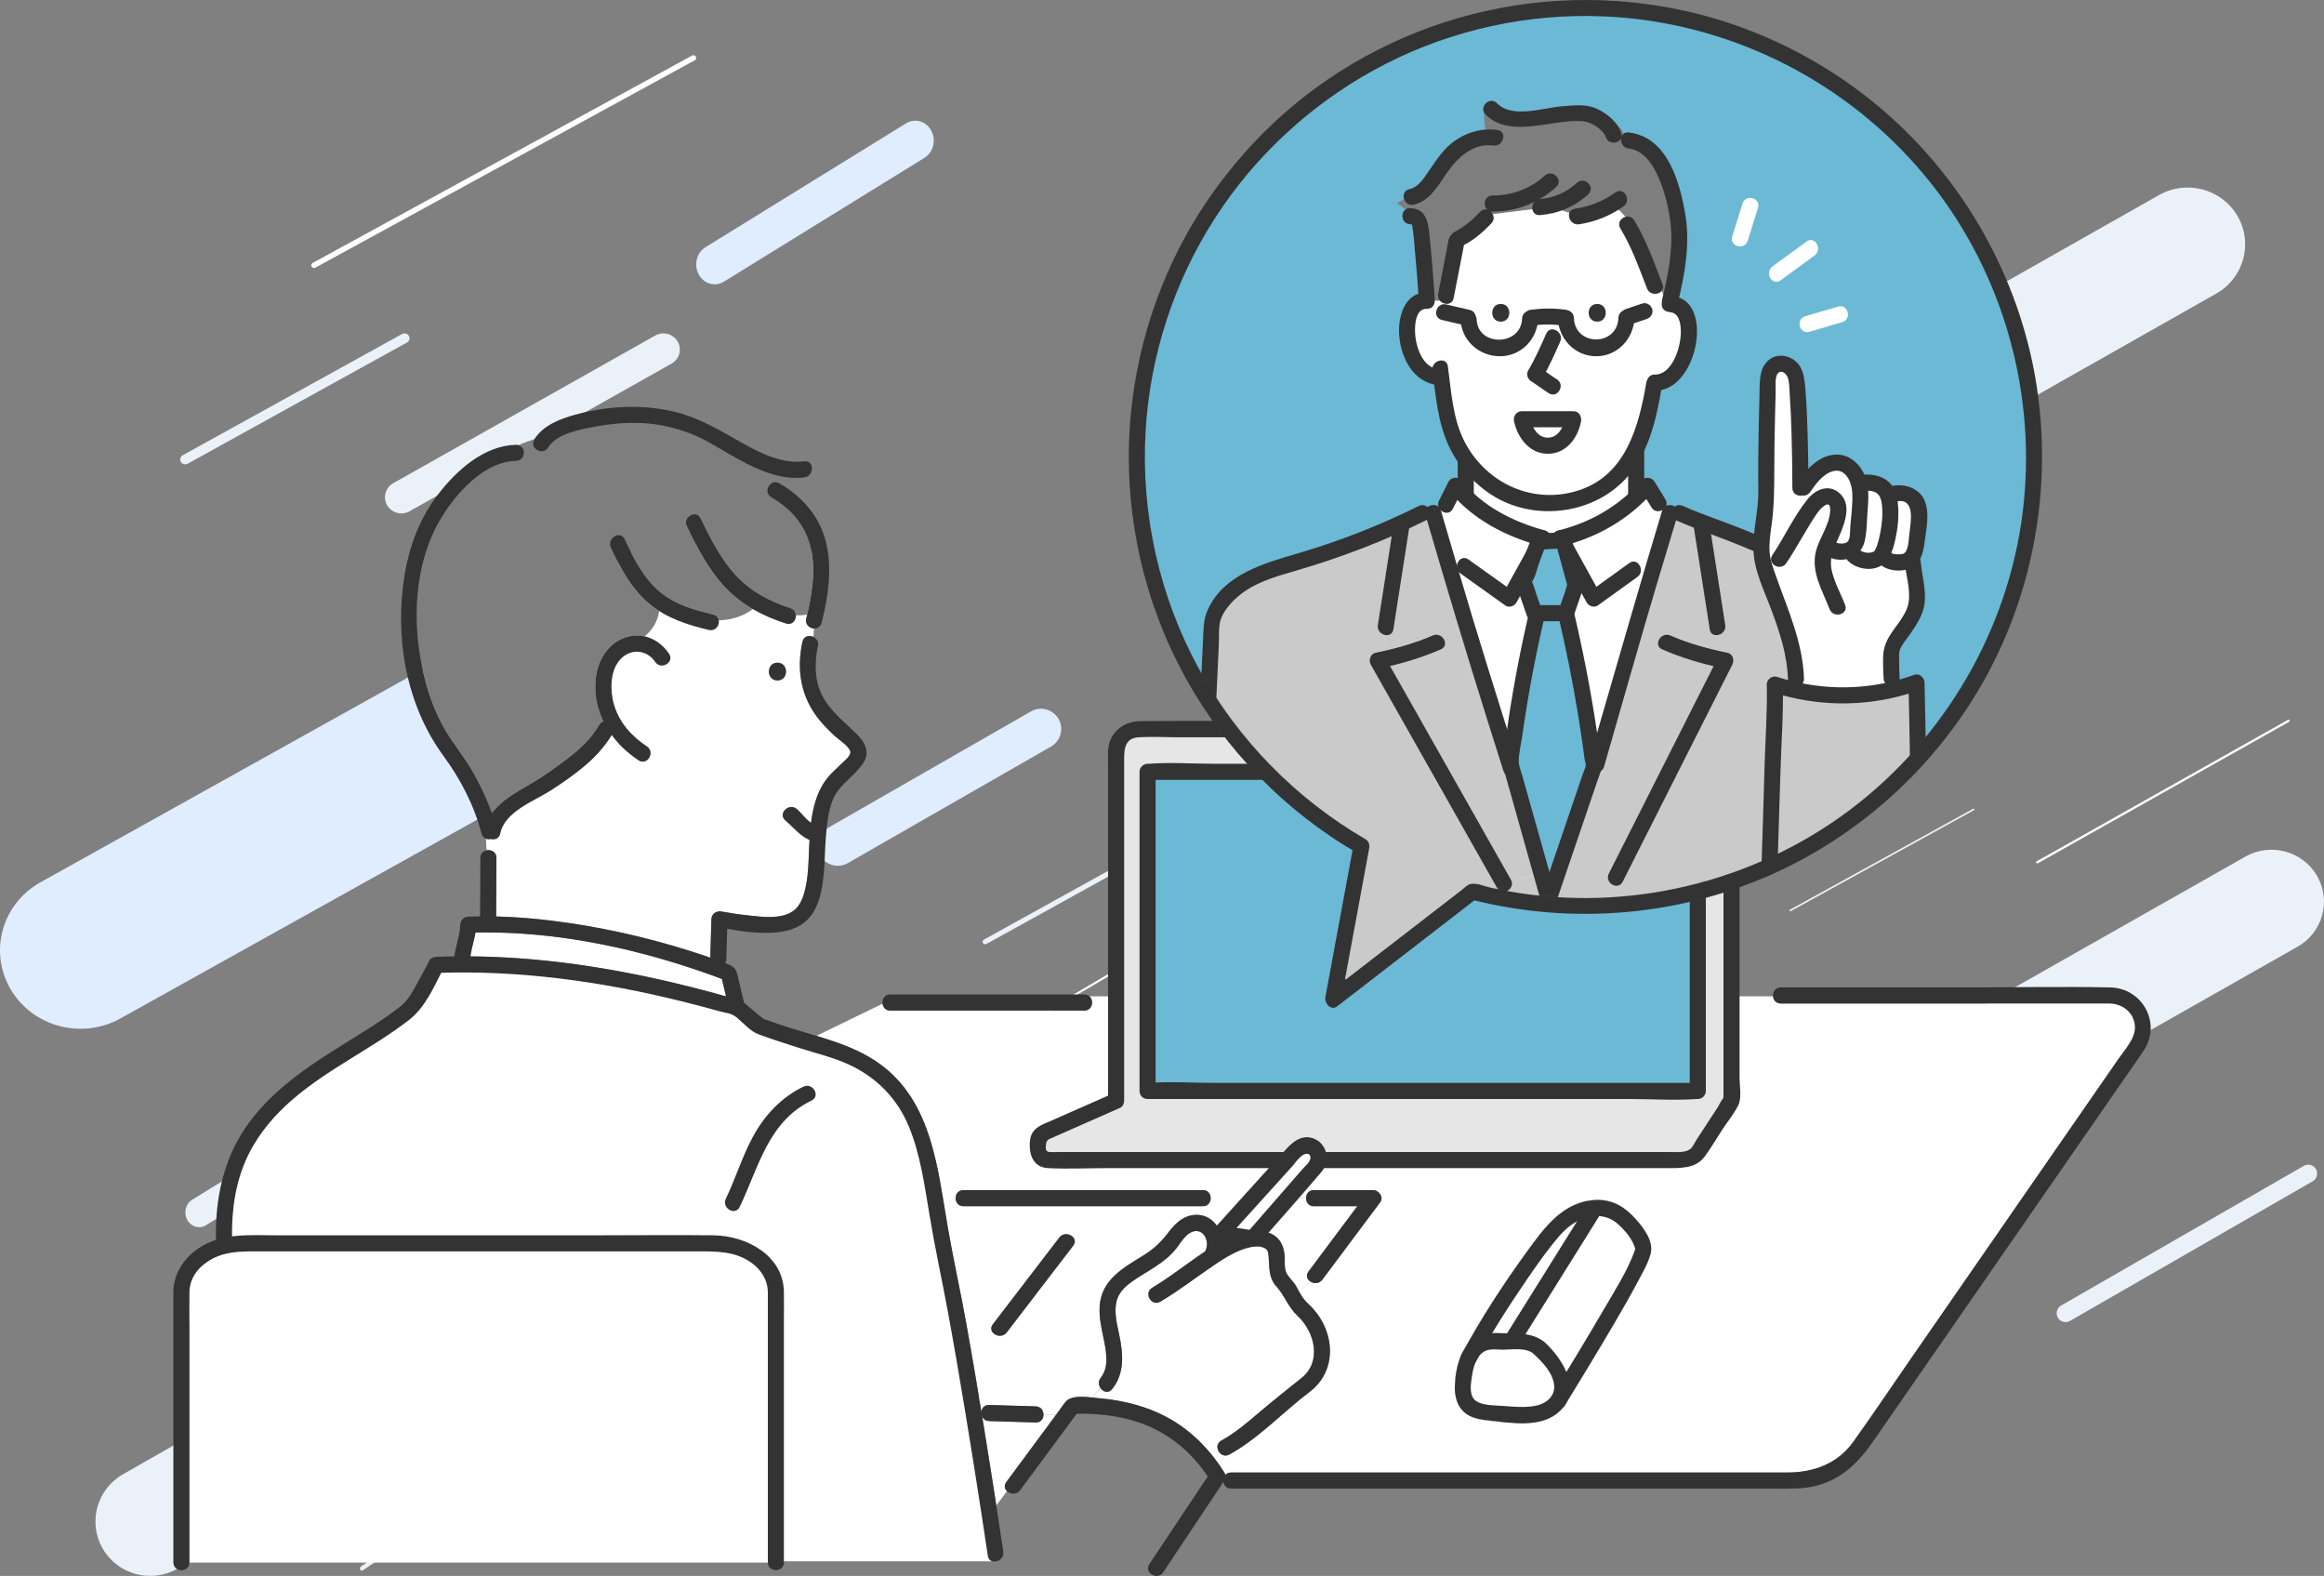 <svg width="295" height="200" viewBox="0 0 295 200" fill="none" xmlns="http://www.w3.org/2000/svg">
<rect x="0" y="0" width="295" height="200" fill="#808080" stroke="none"/>
<path fill-rule="evenodd" clip-rule="evenodd" d="M134.368 91.237C135.074 92.467 134.649 94.036 133.418 94.741L107.624 109.534C106.394 110.24 104.824 109.815 104.118 108.585C103.413 107.355 103.838 105.786 105.068 105.081L130.863 90.288C132.093 89.583 133.662 90.008 134.368 91.237Z" fill="#DFEDFF"/>
<path fill-rule="evenodd" clip-rule="evenodd" d="M156.616 102.062C156.707 102.214 156.652 102.408 156.494 102.495L125.223 119.795C125.066 119.882 124.865 119.83 124.774 119.678C124.684 119.526 124.738 119.332 124.896 119.244L156.167 101.944C156.325 101.857 156.526 101.91 156.616 102.062Z" fill="#EBF1F8"/>
<path fill-rule="evenodd" clip-rule="evenodd" d="M188.339 88.963C188.859 89.926 188.545 91.154 187.638 91.707L161.494 107.614C160.586 108.166 159.428 107.834 158.908 106.871C158.387 105.908 158.701 104.68 159.609 104.127L185.752 88.22C186.66 87.668 187.818 88 188.339 88.963Z" fill="#DFEDFF"/>
<path fill-rule="evenodd" clip-rule="evenodd" d="M150.656 117.909C150.691 117.972 150.669 118.052 150.608 118.088L106.961 143.733C106.9 143.768 106.822 143.747 106.786 143.684C106.751 143.622 106.773 143.542 106.834 143.506L150.481 117.861C150.542 117.825 150.62 117.847 150.656 117.909Z" fill="white"/>
<path fill-rule="evenodd" clip-rule="evenodd" d="M173.449 121.485C173.813 122.105 173.594 122.896 172.959 123.252L136.696 143.579C136.061 143.935 135.251 143.721 134.887 143.1C134.523 142.48 134.742 141.689 135.377 141.333L171.64 121.006C172.275 120.65 173.085 120.864 173.449 121.485Z" fill="#EBF1F8"/>
<path fill-rule="evenodd" clip-rule="evenodd" d="M245.119 78.555C245.715 79.627 245.356 80.995 244.318 81.61L222.551 94.51C221.512 95.125 220.188 94.754 219.592 93.682C218.997 92.61 219.356 91.242 220.394 90.626L242.161 77.727C243.199 77.112 244.524 77.482 245.119 78.555Z" fill="#DFEDFF"/>
<path fill-rule="evenodd" clip-rule="evenodd" d="M290.631 91.404C290.671 91.473 290.647 91.561 290.577 91.6L258.675 109.559C258.605 109.598 258.516 109.575 258.476 109.506C258.436 109.437 258.461 109.35 258.53 109.31L290.432 91.351C290.502 91.312 290.591 91.335 290.631 91.404Z" fill="white"/>
<path fill-rule="evenodd" clip-rule="evenodd" d="M294.115 111.151C295.947 114.308 294.843 118.334 291.65 120.144L227.545 156.49C224.352 158.301 220.279 157.21 218.447 154.053C216.616 150.897 217.719 146.871 220.913 145.06L285.017 108.714C288.21 106.904 292.284 107.995 294.115 111.151Z" fill="#EBF1F8"/>
<path fill-rule="evenodd" clip-rule="evenodd" d="M250.611 102.679C250.64 102.729 250.623 102.792 250.571 102.821L227.295 115.646C227.243 115.675 227.177 115.657 227.147 115.608C227.117 115.558 227.135 115.495 227.187 115.466L250.463 102.641C250.515 102.612 250.581 102.629 250.611 102.679Z" fill="#EBF1F8"/>
<path fill-rule="evenodd" clip-rule="evenodd" d="M293.98 148.374C294.29 148.915 294.103 149.605 293.564 149.915L262.753 167.64C262.214 167.951 261.525 167.764 261.216 167.223C260.906 166.682 261.093 165.992 261.632 165.682L292.443 147.957C292.983 147.646 293.671 147.833 293.98 148.374Z" fill="#EBF1F8"/>
<path fill-rule="evenodd" clip-rule="evenodd" d="M102.621 69.13C105.423 73.903 103.722 79.984 98.823 82.713L15.293 129.248C10.394 131.977 4.151 130.321 1.35 125.548C-1.452 120.775 0.249 114.694 5.148 111.965L88.678 65.43C93.577 62.701 99.82 64.357 102.621 69.13Z" fill="#DFEDFF"/>
<path fill-rule="evenodd" clip-rule="evenodd" d="M51.902 42.622C52.078 42.917 51.972 43.293 51.666 43.462L23.832 58.843C23.526 59.012 23.136 58.91 22.96 58.615C22.784 58.32 22.89 57.944 23.196 57.774L51.029 42.394C51.336 42.225 51.726 42.327 51.902 42.622Z" fill="#EBF1F8"/>
<path fill-rule="evenodd" clip-rule="evenodd" d="M118.215 16.587C118.86 17.796 118.471 19.338 117.348 20.031L91.887 35.748C90.764 36.442 89.331 36.024 88.686 34.815C88.042 33.606 88.43 32.064 89.554 31.37L115.014 15.653C116.138 14.96 117.571 15.378 118.215 16.587Z" fill="#DFEDFF"/>
<path fill-rule="evenodd" clip-rule="evenodd" d="M88.327 7.183C88.425 7.346 88.366 7.554 88.195 7.647L40.043 33.961C39.872 34.054 39.653 33.998 39.555 33.835C39.457 33.672 39.516 33.464 39.687 33.37L87.839 7.057C88.01 6.963 88.228 7.02 88.327 7.183Z" fill="white"/>
<path fill-rule="evenodd" clip-rule="evenodd" d="M86.019 43.343C86.593 44.326 86.248 45.58 85.247 46.143L51.995 64.882C50.994 65.445 49.718 65.106 49.144 64.123C48.571 63.14 48.916 61.887 49.917 61.323L83.169 42.585C84.17 42.021 85.446 42.361 86.019 43.343Z" fill="#EBF1F8"/>
<path fill-rule="evenodd" clip-rule="evenodd" d="M41.43 143.943C41.91 144.839 41.621 145.983 40.784 146.498L26.148 155.494C25.311 156.009 24.243 155.699 23.763 154.802C23.283 153.905 23.572 152.761 24.409 152.247L39.045 143.25C39.882 142.736 40.95 143.046 41.43 143.943Z" fill="#EBF1F8"/>
<path fill-rule="evenodd" clip-rule="evenodd" d="M101.252 175.184C101.61 175.82 101.394 176.63 100.77 176.995L73.159 193.117C72.534 193.482 71.738 193.262 71.38 192.627C71.022 191.991 71.238 191.18 71.862 190.816L99.473 174.694C100.097 174.329 100.894 174.549 101.252 175.184Z" fill="#DFEDFF"/>
<path fill-rule="evenodd" clip-rule="evenodd" d="M134.297 171.951C134.361 172.062 134.323 172.202 134.212 172.265L91.697 196.616C91.587 196.679 91.446 196.641 91.382 196.531C91.319 196.421 91.357 196.281 91.467 196.217L133.982 171.867C134.093 171.803 134.234 171.841 134.297 171.951Z" fill="white"/>
<path fill-rule="evenodd" clip-rule="evenodd" d="M56.4 192.095C56.466 192.228 56.426 192.398 56.311 192.475L46.047 199.294C45.932 199.371 45.785 199.325 45.719 199.191C45.653 199.058 45.693 198.888 45.808 198.812L56.072 191.992C56.187 191.916 56.334 191.962 56.4 192.095Z" fill="#EBF1F8"/>
<path fill-rule="evenodd" clip-rule="evenodd" d="M112.589 139.767C114.498 143.074 113.348 147.294 110.02 149.191L22.518 199.084C19.19 200.981 14.945 199.838 13.036 196.53C11.127 193.223 12.277 189.003 15.604 187.106L103.106 137.214C106.434 135.316 110.679 136.459 112.589 139.767Z" fill="#EBF1F8"/>
<path fill-rule="evenodd" clip-rule="evenodd" d="M284.024 27.42C286.032 30.872 284.823 35.277 281.325 37.258L219.971 72.007C216.473 73.989 212.009 72.796 210.001 69.344C207.994 65.891 209.202 61.487 212.7 59.505L274.055 24.756C277.553 22.775 282.016 23.968 284.024 27.42Z" fill="#EBF1F8"/>
<path fill-rule="evenodd" clip-rule="evenodd" d="M239.946 23.911C240.009 24.018 239.971 24.155 239.86 24.217L217.816 36.412C217.705 36.473 217.563 36.436 217.5 36.329C217.436 36.222 217.474 36.085 217.585 36.024L239.629 23.828C239.74 23.767 239.882 23.804 239.946 23.911Z" fill="#EBF1F8"/>
<path fill-rule="evenodd" clip-rule="evenodd" d="M201.634 37.83C202.381 39.153 201.931 40.841 200.63 41.6L163.158 63.467C161.857 64.226 160.197 63.769 159.45 62.446C158.704 61.122 159.154 59.434 160.455 58.675L197.927 36.808C199.228 36.049 200.888 36.506 201.634 37.83Z" fill="#EBF1F8"/>
<path fill-rule="evenodd" clip-rule="evenodd" d="M223.767 7.064C223.832 7.18 223.792 7.328 223.678 7.394L173.514 36.409C173.399 36.475 173.253 36.435 173.188 36.319C173.122 36.203 173.162 36.055 173.277 35.989L223.441 6.973C223.556 6.907 223.701 6.947 223.767 7.064Z" fill="white"/>
<path fill-rule="evenodd" clip-rule="evenodd" d="M228.599 36.9C228.849 37.337 228.699 37.895 228.263 38.146L203.355 52.475C202.919 52.726 202.363 52.575 202.113 52.137C201.863 51.7 202.014 51.142 202.45 50.891L227.357 36.563C227.793 36.312 228.349 36.463 228.599 36.9Z" fill="#EBF1F8"/>
<g clip-path="url(#clip0_1217_24257)">
<path d="M267.735 127.354C266.995 127.348 266.256 127.354 265.515 127.354H226.046C225.434 127.354 225.107 126.911 225.064 126.438H138.285C138.895 126.968 138.679 128.253 137.638 128.253H113.004C112.413 128.253 112.088 127.838 112.029 127.383L103.633 131.46C106.461 132.316 109.26 133.281 111.646 135.003C117.275 139.064 118.65 145.744 119.722 152.225H121.315C121.236 151.665 121.56 151.038 122.288 151.038H152.691C153.148 151.038 153.446 151.285 153.584 151.608C153.845 152.212 153.548 153.08 152.691 153.08H122.288C121.703 153.08 121.378 152.674 121.315 152.225H119.722C119.93 153.48 120.126 154.728 120.338 155.949C121.038 159.959 121.927 163.934 122.65 167.94C123.325 171.682 123.957 175.431 124.574 179.182C124.619 178.712 124.945 178.283 125.553 178.302C127.526 178.361 129.497 178.42 131.47 178.479C132.121 178.5 132.45 179.012 132.454 179.518H134.07C134.18 179.369 134.29 179.22 134.402 179.069C134.69 178.679 134.959 178.263 135.272 177.893C135.924 177.117 137.459 177.224 138.665 177.356C139.014 176.968 139.342 176.556 139.671 176.125C139.438 175.762 139.389 175.266 139.726 174.845C140.728 173.595 140.462 171.77 140.177 170.314C139.881 168.812 139.479 167.293 139.587 165.747C139.824 162.417 142.535 160.926 145.098 159.35C146.392 158.554 147.308 157.715 148.226 156.514C148.997 155.506 149.867 154.524 151.17 154.254C152.609 153.956 153.762 154.562 154.46 155.551C155.847 154.015 157.237 152.482 158.624 150.946C160.263 149.135 161.901 147.324 163.539 145.511C164.339 144.627 165.349 144.039 166.592 144.423C168.461 145.001 168.902 147.271 167.739 148.701C166.818 149.832 165.87 150.94 164.907 152.039L165.78 152.073C165.772 151.557 166.1 151.034 166.765 151.034H174.315C175.021 151.034 175.676 151.929 175.196 152.57C172.748 155.845 170.299 159.122 167.851 162.396C167.443 162.944 166.759 162.921 166.317 162.625L164.925 163.963C165.229 164.504 165.549 165.002 166.043 165.455C166.68 166.037 167.239 166.717 167.682 167.458C169.51 170.525 169.2 174.406 166.261 176.621C162.848 179.194 159.818 182.508 156.059 184.584C155.853 184.698 155.651 184.733 155.464 184.715C155.225 185.111 155 185.513 154.77 185.907C154.988 186.219 155.2 186.538 155.404 186.863C155.464 186.959 155.504 187.069 155.525 187.187C155.69 186.999 155.933 186.875 156.257 186.875H226.856C230.177 186.875 233.234 185.791 235.246 182.981C237.776 179.449 240.198 175.833 242.671 172.262C247.55 165.218 252.428 158.174 257.309 151.13C261.165 145.562 265.024 139.993 268.88 134.425C269.684 133.263 271.057 131.787 270.994 130.302C270.919 128.506 269.435 127.364 267.727 127.352L267.735 127.354ZM136.233 158.086C133.421 161.755 130.609 165.424 127.795 169.093C127.006 170.122 125.235 169.106 126.035 168.062C128.846 164.393 131.658 160.724 134.472 157.055C135.261 156.026 137.032 157.043 136.233 158.086ZM209.508 159.166C209.165 160.392 208.469 161.572 207.876 162.686C206.937 164.453 205.937 166.186 204.927 167.913C202.887 171.403 200.779 174.853 198.667 178.3C198.578 178.445 198.471 178.553 198.353 178.63C197.67 179.514 196.637 180.164 195.362 180.394C193.909 180.66 192.413 180.594 190.95 180.474C189.696 180.37 188.273 180.354 187.084 179.919C184.201 178.867 184.411 175.449 185.121 172.995C185.188 172.76 185.27 172.534 185.36 172.313C185.376 172.197 185.415 172.078 185.48 171.958C187.927 167.407 190.779 163.031 193.811 158.852C196.049 155.769 198.48 152.382 202.701 152.282C204.784 152.233 206.354 153.256 207.698 154.787C208.686 155.912 209.953 157.572 209.506 159.164L209.508 159.166Z" fill="white"/>
<path d="M60.356 118.346C60.18 119.365 59.852 120.351 59.711 121.372C70.601 121.466 81.411 123.442 91.876 126.374C91.97 126.401 92.066 126.425 92.16 126.45C91.984 125.711 91.809 124.974 91.633 124.234C81.747 120.533 70.948 118.124 60.356 118.344V118.346Z" fill="white"/>
<path d="M155.69 157.24C156.004 157.086 156.338 156.941 156.685 156.812L156.147 156.73C155.994 156.9 155.841 157.068 155.688 157.238L155.69 157.24Z" fill="#6BB9D5"/>
<path d="M172.293 153.08H166.772C166.123 153.08 165.794 152.582 165.786 152.078L164.913 152.043C163.623 153.517 162.311 154.975 161.012 156.439C162.091 156.796 162.895 157.652 163.056 159.277C163.124 159.965 162.983 160.88 163.275 161.521C163.546 162.119 164.191 162.619 164.527 163.232C164.668 163.487 164.799 163.73 164.931 163.969L166.323 162.631C165.923 162.364 165.721 161.872 166.094 161.374C168.159 158.609 170.226 155.847 172.291 153.082L172.293 153.08Z" fill="white"/>
<path d="M164.71 166.995C163.51 165.882 163.049 164.371 161.97 163.193C161.064 162.203 161.135 160.888 161.045 159.624C161.002 159.016 161.008 158.575 160.4 158.33C160.039 158.185 159.643 158.158 159.254 158.193C159.186 158.209 159.119 158.217 159.052 158.215C158.907 158.236 158.764 158.262 158.625 158.293C157.028 158.654 155.573 159.571 154.228 160.474C151.904 162.033 149.705 163.763 147.291 165.19C146.156 165.86 145.132 164.096 146.26 163.428C148.593 162.05 150.717 160.31 152.981 158.818C152.998 158.775 153.014 158.732 153.037 158.689C153.571 157.619 152.843 155.896 151.472 156.282C150.527 156.547 149.911 157.67 149.35 158.393C147.864 160.308 145.709 161.229 143.771 162.589C142.755 163.301 141.871 164.153 141.667 165.429C141.461 166.723 141.786 168.061 142.053 169.32C142.567 171.738 142.808 174.249 141.172 176.291C140.69 176.891 140 176.642 139.674 176.127C139.345 176.558 139.017 176.969 138.668 177.359C139.009 177.395 139.325 177.436 139.586 177.459C142.806 177.734 145.987 178.569 148.782 180.227C151.192 181.656 153.183 183.629 154.777 185.909C155.008 185.513 155.232 185.113 155.471 184.717C154.616 184.627 154.091 183.345 155.036 182.824C156.877 181.808 158.476 180.415 160.07 179.057C161.763 177.614 163.51 176.258 165.238 174.862C167.824 172.773 166.885 169.014 164.712 166.997L164.71 166.995Z" fill="white"/>
<path d="M131.474 180.522C129.501 180.463 127.53 180.404 125.557 180.344C125.112 180.33 124.819 180.087 124.676 179.773C124.749 180.226 124.825 180.681 124.898 181.135C125.435 184.444 125.959 187.754 126.471 191.068L127.822 189.234C127.526 188.952 127.416 188.526 127.738 188.091C128.697 186.792 129.658 185.496 130.617 184.197C131.77 182.637 132.923 181.079 134.076 179.52H132.46C132.464 180.034 132.138 180.542 131.476 180.522H131.474Z" fill="white"/>
<path d="M106.003 93.435C105.318 92.8 104.65 92.14 104.055 91.418C101.669 88.528 101.076 85.084 101.859 81.448C102.016 80.715 102.722 80.578 103.251 80.833C103.281 80.478 103.302 80.119 103.322 79.757C102.736 79.722 102.153 79.228 102.334 78.489C102.373 78.328 102.414 78.165 102.451 78.001C101.967 78.077 101.496 78.106 101.031 78.089C101.055 78.722 100.555 79.379 99.78 79.132C98.307 78.659 96.88 78.063 95.558 77.295C94.34 78.236 92.81 78.683 91.245 78.716C91.351 79.361 90.826 80.147 89.986 79.947C87.774 79.424 85.581 78.749 83.665 77.532C83.532 78.765 82.838 79.923 81.83 80.758C83.071 81.04 84.173 81.842 84.926 82.965C85.662 84.059 83.893 85.08 83.165 83.996C82.228 82.601 80.427 82.264 79.096 83.338C77.972 84.247 77.603 85.75 77.611 87.134C77.629 90.399 79.445 92.967 82.1 94.721C83.191 95.442 82.169 97.21 81.069 96.483C79.739 95.605 78.566 94.517 77.647 93.276C75.882 96.242 72.773 98.447 69.927 100.289C67.802 101.663 64.048 102.982 63.491 105.773C63.362 106.42 62.803 106.604 62.31 106.465C62.104 106.516 61.887 106.506 61.691 106.437C61.724 106.929 61.742 107.421 61.757 107.913C62.334 107.79 63.02 108.109 63.016 108.872C63.003 111.351 62.991 113.83 62.977 116.31C65.234 116.366 67.486 116.539 69.729 116.807C75.834 117.537 81.869 118.873 87.729 120.729C88.543 120.986 89.353 121.255 90.159 121.535C90.206 119.912 90.253 118.287 90.3 116.664C90.32 115.957 90.933 115.557 91.592 115.68C92.745 115.892 93.906 116.063 95.073 116.186C96.776 116.366 99.08 116.674 100.592 115.671C101.712 114.928 102.1 113.479 102.334 112.233C102.624 110.7 102.641 109.124 102.708 107.57C102.722 107.245 102.738 106.914 102.757 106.58C101.547 106.085 100.721 104.973 99.692 104.111C98.684 103.266 100.135 101.828 101.135 102.668C101.671 103.117 102.263 103.958 102.945 104.436C103.208 102.329 103.767 100.246 105.109 98.631C105.601 98.041 106.183 97.541 106.728 97.002C107.072 96.661 107.899 96.026 107.946 95.519C108.009 94.852 106.423 93.823 105.999 93.429L106.003 93.435ZM98.688 86.35C97.242 86.35 97.244 84.104 98.688 84.104C100.133 84.104 100.133 86.35 98.688 86.35Z" fill="white"/>
<path d="M97.902 63.103C97.041 62.603 97.422 61.47 98.153 61.239C97.924 61.099 97.702 60.919 97.498 60.692C97.702 60.921 97.924 61.1 98.153 61.239C98.386 61.166 98.655 61.182 98.93 61.341C99.081 61.429 99.23 61.521 99.377 61.613C100.214 61.644 101.038 61.266 101.616 60.633C98.418 60.847 95.233 59.175 92.554 57.623C90.893 56.662 89.312 55.643 87.502 54.973C85.833 54.355 84.07 53.91 82.295 53.748C79.995 53.538 77.608 53.748 75.347 54.183C73.501 54.538 70.658 55.045 69.579 56.79C68.889 57.907 67.124 56.88 67.818 55.759C67.828 55.743 67.841 55.727 67.853 55.708C67.173 56 66.457 56.153 65.865 56.496C66.816 56.803 66.696 58.463 65.514 58.489C61.419 58.581 57.83 62.646 55.902 65.903C52.17 72.21 52.223 80.795 54.339 87.621C54.902 89.436 55.649 91.188 56.624 92.819C57.683 94.587 59.01 96.161 60.026 97.962C60.954 99.608 61.803 101.37 62.446 103.179C63.743 101.406 66.027 100.253 67.818 99.189C69.283 98.319 70.656 97.302 72.011 96.271C73.58 95.079 75.043 93.752 76.021 92.02C76.168 91.761 76.37 91.614 76.588 91.555C75.68 89.713 75.311 87.629 75.723 85.424C76.102 83.396 77.428 81.524 79.442 80.873C80.257 80.609 81.067 80.589 81.826 80.76C82.834 79.927 83.529 78.768 83.66 77.534C83.278 77.291 82.905 77.03 82.548 76.74C80.224 74.864 78.761 72.144 77.537 69.476C76.992 68.29 78.753 67.252 79.297 68.445C80.42 70.895 81.711 73.418 83.827 75.164C85.729 76.734 88.167 77.422 90.522 77.98C90.959 78.084 91.183 78.382 91.238 78.717C92.803 78.684 94.333 78.237 95.552 77.296C94.272 76.554 93.089 75.654 92.052 74.553C89.951 72.32 88.526 69.555 87.184 66.828C86.606 65.651 88.365 64.618 88.945 65.796C90.171 68.291 91.444 70.866 93.334 72.936C95.231 75.017 97.659 76.311 100.316 77.163C100.793 77.316 101.008 77.698 101.024 78.09C101.487 78.106 101.96 78.078 102.444 78.002C103.101 75.219 103.556 72.24 102.891 69.427C102.222 66.603 100.371 64.537 97.898 63.105L97.902 63.103Z" fill="#7E7E7E"/>
<path d="M95.337 160.223C93.282 158.774 90.92 158.813 88.544 158.813H32.245C30.358 158.813 28.515 158.872 26.814 159.823C25.259 160.693 24.082 162.112 24.045 163.948C24.014 165.403 24.045 166.863 24.045 168.319V198.285H97.463V165.409C97.463 164.93 97.471 164.45 97.463 163.972C97.433 162.412 96.596 161.116 95.337 160.228V160.223Z" fill="white"/>
<path d="M165.202 146.724C164.735 147.204 164.3 147.723 163.851 148.219C161.284 151.057 158.715 153.895 156.148 156.733L156.687 156.814C157.232 156.614 157.805 156.451 158.381 156.349C159.689 154.85 160.996 153.35 162.302 151.851C163.133 150.898 163.965 149.944 164.796 148.991C165.243 148.478 165.898 147.933 166.234 147.341C166.718 146.492 165.791 146.124 165.202 146.728V146.724Z" fill="white"/>
<path d="M202.701 152.285C198.479 152.385 196.049 155.772 193.811 158.855C190.779 163.035 187.926 167.412 185.48 171.961C185.414 172.082 185.378 172.2 185.359 172.317C185.271 172.537 185.19 172.762 185.12 172.999C184.408 175.453 184.2 178.871 187.083 179.922C188.273 180.355 189.695 180.373 190.95 180.477C192.413 180.598 193.909 180.663 195.361 180.398C196.639 180.165 197.669 179.516 198.353 178.634C198.471 178.556 198.577 178.448 198.667 178.303C200.777 174.854 202.884 171.406 204.927 167.917C205.937 166.191 206.935 164.456 207.875 162.69C208.469 161.575 209.165 160.395 209.508 159.17C209.952 157.579 208.687 155.917 207.7 154.792C206.353 153.261 204.786 152.236 202.703 152.287L202.701 152.285ZM207.585 158.525C207.585 158.525 207.588 158.508 207.59 158.5C207.59 158.504 207.592 158.508 207.594 158.512C207.59 158.512 207.588 158.514 207.585 158.525Z" fill="white"/>
<path d="M207.586 158.526C207.586 158.526 207.59 158.513 207.594 158.513C207.594 158.509 207.592 158.504 207.59 158.5C207.59 158.509 207.588 158.515 207.586 158.526Z" fill="#6BB9D5"/>
<path d="M29.178 148.011L28.114 157.825H94.321L98.575 162.6V198.143H126.494L124.898 186.207L117.985 145.889L114.263 139.257L108.945 134.483L97.246 130.504L92.194 127.056L70.391 123.342L55.235 122.281L52.576 128.117L35.559 139.257L29.178 148.011Z" fill="white"/>
<path d="M90.598 157.791H30.91C30.093 157.791 29.304 157.885 28.563 158.065C28.263 158.136 27.969 158.222 27.684 158.322C24.937 159.275 23.023 161.407 23.023 163.886V198.283H98.482V163.886C98.482 160.521 94.952 157.793 90.598 157.793V157.791Z" fill="white"/>
<path d="M103.826 104.793C102.761 104.722 101.894 103.307 101.139 102.674C100.139 101.835 98.689 103.272 99.697 104.118C101 105.212 101.978 106.711 103.826 106.835C105.136 106.923 105.132 104.881 103.826 104.793Z" fill="#333333"/>
<path d="M84.925 82.967C83.709 81.158 81.595 80.178 79.446 80.873C77.432 81.522 76.104 83.394 75.727 85.424C74.874 89.991 77.363 94.04 81.07 96.488C82.17 97.213 83.192 95.446 82.101 94.726C79.446 92.972 77.63 90.403 77.612 87.139C77.604 85.754 77.973 84.252 79.097 83.343C80.428 82.269 82.229 82.606 83.166 84C83.894 85.085 85.663 84.064 84.927 82.969L84.925 82.967Z" fill="#333333"/>
<path d="M101.859 81.448C101.075 85.084 101.669 88.529 104.054 91.418C104.65 92.141 105.317 92.8 106.003 93.435C106.427 93.829 108.01 94.858 107.949 95.526C107.902 96.032 107.076 96.667 106.731 97.008C106.186 97.547 105.605 98.045 105.113 98.637C103.097 101.059 102.846 104.54 102.711 107.574C102.642 109.128 102.626 110.704 102.338 112.237C102.103 113.483 101.716 114.935 100.596 115.676C99.084 116.678 96.778 116.37 95.076 116.19C93.911 116.068 92.748 115.896 91.595 115.684C90.936 115.561 90.324 115.962 90.304 116.668C90.255 118.358 90.206 120.049 90.157 121.74C90.118 123.054 92.158 123.052 92.197 121.74C92.246 120.049 92.295 118.358 92.344 116.668L91.052 117.652C93.66 118.134 96.468 118.642 99.112 118.26C100.898 118.001 102.407 117.229 103.324 115.633C104.123 114.24 104.389 112.605 104.552 111.029C104.715 109.452 104.701 107.846 104.829 106.255C104.958 104.665 105.129 102.872 105.756 101.404C106.429 99.83 107.878 98.88 108.965 97.625C109.408 97.112 109.869 96.563 109.975 95.875C110.132 94.862 109.526 93.948 108.847 93.264C107.229 91.634 105.395 90.297 104.33 88.196C103.373 86.307 103.389 84.025 103.828 81.991C104.103 80.711 102.138 80.162 101.861 81.448H101.859Z" fill="#333333"/>
<path d="M60.974 108.877C60.96 111.598 60.946 114.322 60.934 117.044C60.928 118.359 62.968 118.359 62.974 117.044C62.988 114.322 63.003 111.598 63.015 108.877C63.021 107.562 60.98 107.562 60.974 108.877Z" fill="#333333"/>
<path d="M99.505 198.283V167.747C99.505 166.461 99.535 165.17 99.505 163.886C99.394 159.276 94.695 156.817 90.574 156.773C85.622 156.717 80.665 156.773 75.713 156.773H35.127C31.736 156.773 28.116 156.419 25.166 158.447C23.322 159.713 22.065 161.611 22.008 163.888C21.999 164.249 22.008 164.613 22.008 164.974C22.008 170.615 22.008 176.257 22.008 181.9C22.008 186.527 22.008 191.155 22.008 195.782V198.285C22.008 199.598 24.048 199.602 24.048 198.285V168.319C24.048 166.863 24.017 165.403 24.048 163.947C24.087 162.112 25.262 160.693 26.817 159.823C28.518 158.871 30.361 158.812 32.248 158.812H88.548C90.923 158.812 93.285 158.773 95.34 160.223C96.599 161.111 97.436 162.41 97.466 163.968C97.474 164.447 97.466 164.927 97.466 165.405V198.281C97.466 199.594 99.507 199.598 99.507 198.281L99.505 198.283Z" fill="#333333"/>
<path d="M29.453 157.179C29.383 153.531 29.902 149.843 31.53 146.542C32.883 143.796 34.874 141.478 37.186 139.492C41.714 135.602 47.211 133.083 51.922 129.442C53.964 127.866 55.101 125.23 56.248 122.97L55.366 123.476C65.927 123.092 76.425 124.558 86.66 127.107C88.16 127.48 89.655 127.876 91.145 128.291C92.308 128.615 92.828 128.54 93.603 129.197C94.379 129.855 95.256 130.878 96.252 131.249C97.952 131.884 99.69 132.433 101.418 132.987C103.644 133.699 105.95 134.222 108.062 135.249C111.435 136.888 113.948 139.524 115.381 142.995C116.813 146.466 117.376 150.499 118.005 154.294C118.666 158.302 119.539 162.265 120.28 166.257C121.065 170.481 121.786 174.718 122.486 178.956C123.502 185.114 124.475 191.28 125.389 197.452C125.581 198.747 127.548 198.198 127.356 196.909C126.575 191.646 125.75 186.388 124.897 181.135C124.183 176.731 123.447 172.331 122.655 167.939C121.933 163.933 121.043 159.956 120.343 155.948C119.031 148.428 118.372 139.849 111.651 135.002C107.941 132.325 103.234 131.474 98.974 130.03C98.28 129.795 97.582 129.489 96.874 129.308C96.401 129.187 97.017 129.383 97.056 129.452C96.95 129.261 96.601 129.067 96.433 128.926C95.856 128.438 95.283 127.946 94.703 127.462C93.912 126.8 92.857 126.649 91.877 126.374C81.136 123.364 70.035 121.361 58.853 121.367C57.69 121.367 56.529 121.392 55.366 121.433C55.019 121.445 54.65 121.614 54.485 121.939C54.03 122.835 53.554 123.723 53.06 124.599C52.444 125.696 51.855 126.919 50.851 127.707C48.488 129.559 45.89 131.098 43.346 132.685C38.155 135.923 32.885 139.524 29.977 145.094C28.03 148.822 27.333 153.002 27.412 157.177C27.437 158.49 29.477 158.494 29.453 157.177V157.179Z" fill="#333333"/>
<path d="M147.657 199.534C150.242 195.655 152.825 191.776 155.41 187.896C155.604 187.604 155.594 187.159 155.41 186.865C153.723 184.18 151.521 181.853 148.781 180.228C146.041 178.602 142.805 177.733 139.585 177.459C138.401 177.357 136.112 176.9 135.273 177.896C134.961 178.266 134.692 178.682 134.404 179.072C133.141 180.781 131.876 182.49 130.613 184.199C129.654 185.497 128.693 186.794 127.734 188.092C126.953 189.15 128.722 190.169 129.495 189.124C132.011 185.72 134.529 182.318 137.044 178.915L136.163 179.421C139.677 179.325 143.274 179.752 146.469 181.306C149.479 182.77 151.872 185.079 153.647 187.898V186.867C151.062 190.747 148.479 194.626 145.894 198.505C145.163 199.602 146.93 200.625 147.655 199.536L147.657 199.534Z" fill="#333333"/>
<path d="M122.29 153.081H152.692C154.004 153.081 154.009 151.039 152.692 151.039H122.29C120.978 151.039 120.974 153.081 122.29 153.081Z" fill="#333333"/>
<path d="M166.773 153.081H174.322C174.028 152.568 173.735 152.056 173.441 151.545C170.992 154.82 168.544 158.097 166.095 161.372C165.308 162.426 167.079 163.445 167.856 162.403C170.305 159.128 172.753 155.851 175.202 152.576C175.681 151.935 175.028 151.041 174.32 151.041H166.771C165.459 151.041 165.455 153.083 166.771 153.083L166.773 153.081Z" fill="#333333"/>
<path d="M125.555 180.347C127.528 180.406 129.499 180.465 131.472 180.525C132.786 180.563 132.784 178.522 131.472 178.483C129.499 178.424 127.528 178.364 125.555 178.305C124.241 178.266 124.243 180.308 125.555 180.347Z" fill="#333333"/>
<path d="M59.651 122.047C59.712 120.444 60.406 118.964 60.467 117.351L59.447 118.372C70.542 117.98 81.901 120.526 92.23 124.461L91.518 123.748C91.859 125.177 92.197 126.606 92.538 128.036C92.842 129.314 94.809 128.773 94.505 127.493C94.201 126.212 93.895 124.924 93.589 123.64C93.367 122.705 92.779 122.488 91.891 122.16C90.516 121.651 89.129 121.175 87.731 120.732C81.871 118.876 75.835 117.541 69.73 116.81C66.319 116.402 62.881 116.208 59.447 116.328C58.879 116.349 58.449 116.78 58.426 117.349C58.365 118.952 57.672 120.432 57.61 122.045C57.561 123.36 59.602 123.358 59.651 122.045V122.047Z" fill="#333333"/>
<path d="M101.985 137.907C99.149 139.273 97.031 141.562 95.547 144.31C94.193 146.821 93.366 149.567 92.134 152.136C91.569 153.314 93.328 154.351 93.895 153.167C96.315 148.12 97.513 142.321 103.013 139.669C104.197 139.099 103.162 137.337 101.983 137.907H101.985Z" fill="#333333"/>
<path d="M141.171 176.291C142.807 174.249 142.566 171.735 142.052 169.32C141.785 168.06 141.458 166.723 141.667 165.428C141.875 164.134 142.754 163.301 143.77 162.588C145.711 161.229 147.863 160.31 149.349 158.393C149.91 157.67 150.528 156.545 151.471 156.282C152.842 155.898 153.57 157.619 153.036 158.689C152.45 159.861 154.209 160.896 154.797 159.72C156.06 157.19 154.285 153.611 151.175 154.256C149.871 154.526 149.002 155.508 148.231 156.516C147.312 157.717 146.398 158.556 145.103 159.352C142.54 160.931 139.828 162.419 139.591 165.749C139.481 167.295 139.885 168.814 140.181 170.316C140.477 171.819 140.732 173.597 139.73 174.847C138.916 175.862 140.35 177.315 141.173 176.291H141.171Z" fill="#333333"/>
<path d="M147.29 165.191C149.704 163.764 151.904 162.035 154.228 160.475C155.573 159.572 157.029 158.658 158.625 158.294C159.198 158.164 159.841 158.106 160.4 158.331C161.008 158.574 161.002 159.017 161.045 159.625C161.135 160.887 161.061 162.204 161.969 163.194C163.049 164.372 163.51 165.883 164.71 166.996C166.885 169.013 167.821 172.772 165.236 174.861C163.508 176.257 161.761 177.615 160.068 179.057C158.474 180.414 156.874 181.807 155.034 182.824C153.883 183.459 154.911 185.223 156.064 184.586C159.823 182.509 162.853 179.195 166.266 176.623C169.207 174.408 169.515 170.526 167.687 167.46C167.244 166.718 166.687 166.039 166.05 165.457C165.34 164.807 164.987 164.064 164.528 163.229C164.191 162.619 163.547 162.118 163.275 161.518C162.983 160.877 163.126 159.962 163.057 159.274C162.655 155.215 158.233 155.946 155.554 157.304C152.247 158.978 149.449 161.543 146.26 163.427C145.13 164.095 146.156 165.861 147.29 165.189V165.191Z" fill="#333333"/>
<path d="M134.467 157.057C131.655 160.726 128.844 164.395 126.03 168.064C125.232 169.105 127.003 170.124 127.791 169.095C130.603 165.426 133.414 161.757 136.228 158.088C137.026 157.047 135.255 156.028 134.467 157.057Z" fill="#333333"/>
<path d="M65.516 56.448C61.484 56.538 58.05 59.614 55.696 62.626C53.341 65.638 51.998 69.157 51.374 72.888C50.054 80.787 51.508 89.428 56.301 95.945C58.438 98.85 60.217 102.262 61.115 105.778C61.439 107.05 63.408 106.511 63.082 105.235C62.437 102.705 61.305 100.224 60.027 97.96C59.011 96.159 57.685 94.585 56.626 92.817C55.648 91.186 54.902 89.434 54.339 87.619C52.221 80.793 52.17 72.21 55.902 65.901C57.83 62.644 61.419 58.577 65.514 58.487C66.826 58.459 66.83 56.417 65.514 56.446L65.516 56.448Z" fill="#333333"/>
<path d="M69.582 56.789C70.661 55.044 73.503 54.538 75.35 54.182C77.611 53.747 79.998 53.537 82.297 53.747C84.073 53.909 85.835 54.354 87.505 54.972C89.314 55.644 90.898 56.661 92.557 57.623C95.368 59.25 98.737 61.014 102.092 60.589C103.377 60.426 103.393 58.382 102.092 58.547C99.249 58.907 96.464 57.486 94.06 56.13C91.375 54.617 88.882 53.096 85.858 52.32C81.683 51.25 77.117 51.485 72.977 52.639C71.067 53.169 68.914 53.992 67.823 55.758C67.129 56.879 68.894 57.906 69.584 56.789H69.582Z" fill="#333333"/>
<path d="M97.904 63.105C100.377 64.538 102.228 66.602 102.897 69.426C103.603 72.405 103.05 75.569 102.334 78.489C102.02 79.765 103.987 80.308 104.301 79.032C105.125 75.675 105.69 72.053 104.807 68.648C103.972 65.43 101.769 62.982 98.935 61.34C97.796 60.681 96.768 62.445 97.904 63.102V63.105Z" fill="#333333"/>
<path d="M77.539 69.476C78.763 72.144 80.226 74.866 82.55 76.74C84.701 78.476 87.331 79.321 89.983 79.948C91.261 80.25 91.805 78.282 90.526 77.98C88.171 77.422 85.733 76.734 83.832 75.164C81.716 73.418 80.426 70.895 79.302 68.445C78.755 67.252 76.996 68.287 77.541 69.476H77.539Z" fill="#333333"/>
<path d="M87.188 66.828C88.528 69.558 89.952 72.322 92.056 74.554C94.164 76.794 96.878 78.203 99.779 79.134C101.032 79.536 101.568 77.566 100.322 77.165C97.665 76.312 95.237 75.017 93.34 72.939C91.45 70.869 90.177 68.294 88.951 65.799C88.371 64.621 86.61 65.654 87.19 66.83L87.188 66.828Z" fill="#333333"/>
<path d="M76.024 92.021C75.047 93.754 73.584 95.079 72.015 96.272C70.658 97.303 69.287 98.319 67.822 99.189C65.418 100.616 62.127 102.205 61.523 105.235C61.268 106.517 63.233 107.066 63.49 105.778C64.047 102.987 67.801 101.666 69.925 100.294C72.845 98.405 76.046 96.135 77.785 93.052C78.43 91.906 76.669 90.875 76.024 92.021Z" fill="#333333"/>
<path d="M98.686 84.106C97.241 84.106 97.239 86.351 98.686 86.351C100.132 86.351 100.132 84.106 98.686 84.106Z" fill="#333333"/>
<path d="M226.047 127.356H265.517C266.258 127.356 266.996 127.35 267.737 127.356C269.443 127.37 270.926 128.509 271.004 130.306C271.067 131.79 269.694 133.267 268.89 134.428C265.033 139.996 261.175 145.566 257.318 151.134C252.44 158.178 247.561 165.222 242.681 172.266C240.208 175.837 237.786 179.453 235.255 182.985C233.244 185.796 230.185 186.878 226.865 186.878H156.267C154.955 186.878 154.951 188.92 156.267 188.92H225.331C227.053 188.92 228.783 189 230.471 188.583C233.727 187.781 235.933 185.578 237.763 182.934C239.13 180.959 240.499 178.985 241.866 177.011C246.61 170.161 251.356 163.311 256.1 156.461C260.483 150.133 264.866 143.806 269.249 137.479C270.194 136.115 271.15 134.761 272.081 133.389C274.436 129.92 271.995 125.4 267.855 125.312C261.722 125.181 255.572 125.312 249.436 125.312H226.047C224.735 125.312 224.731 127.354 226.047 127.354V127.356Z" fill="#333333"/>
<path d="M113.005 128.251H137.639C138.951 128.251 138.955 126.209 137.639 126.209H113.005C111.693 126.209 111.689 128.251 113.005 128.251Z" fill="#333333"/>
<path d="M205.387 1.163C174.018 -1.124 146.735 22.47 144.45 53.86C142.809 76.386 154.491 96.806 172.812 107.386L169.217 126.832L186.923 113.16C190.206 114.009 193.612 114.579 197.115 114.834C228.485 117.121 255.767 93.527 258.052 62.137C260.338 30.748 236.758 3.448 205.389 1.161L205.387 1.163Z" fill="#6BB9D5"/>
<path d="M216.947 92.545H144.517C142.946 92.545 141.672 93.782 141.672 95.305V139.709L132.499 143.756C132.046 143.956 131.754 144.403 131.754 144.899V145.979C131.754 146.669 132.313 147.229 133.003 147.229H212.277C212.967 147.229 214.454 147.345 215.46 146.338L219.794 139.713V95.309C219.794 93.784 218.521 92.549 216.95 92.549L216.947 92.545Z" fill="#E6E6E6"/>
<path d="M216.946 91.523H165.193C158.366 91.523 151.534 91.436 144.707 91.523C142.499 91.552 140.737 93.061 140.651 95.325C140.62 96.146 140.651 96.973 140.651 97.794V111.465C140.651 120.704 140.651 129.943 140.651 139.182V139.708L141.157 138.826C138.625 139.943 136.091 141.06 133.558 142.177C132.359 142.706 130.987 143.089 130.767 144.606C130.524 146.279 131.032 148.143 133.012 148.245C135.587 148.377 138.204 148.245 140.781 148.245H158.731C166.036 148.245 173.34 148.245 180.645 148.245C187.199 148.245 193.753 148.245 200.307 148.245C204.036 148.245 207.768 148.245 211.498 148.245C213.229 148.245 215.224 148.343 216.373 146.799C217.165 145.738 217.838 144.559 218.562 143.451C219.242 142.412 220.113 141.362 220.66 140.245C221.109 139.324 220.813 137.783 220.813 136.805V107.455C220.813 103.421 220.97 99.351 220.813 95.319C220.727 93.153 219.085 91.619 216.948 91.521C215.636 91.46 215.638 93.502 216.948 93.563C219.087 93.661 218.772 95.784 218.772 97.269V104.203C218.772 110.977 218.772 117.752 218.772 124.526V139.053C218.772 139.216 218.742 139.412 218.772 139.574C218.842 139.949 218.962 139.194 218.866 139.261C218.54 139.494 218.252 140.198 218.04 140.527L216.691 142.591L215.363 144.623C215.138 144.966 214.918 145.493 214.612 145.77C214.016 146.309 212.918 146.207 212.151 146.205C209.384 146.195 206.616 146.205 203.849 146.205C198.017 146.205 192.186 146.205 186.354 146.205C179.315 146.205 172.273 146.205 165.234 146.205H134.377C134.009 146.205 133.63 146.232 133.263 146.205C132.726 146.166 132.708 145.833 132.775 145.239C132.83 144.76 132.975 144.653 133.389 144.472L134.966 143.777C136.535 143.085 138.104 142.393 139.671 141.703C140.51 141.334 141.351 140.962 142.189 140.592C142.508 140.451 142.695 140.039 142.695 139.71V96.293C142.695 95.001 142.83 93.671 144.524 93.567C146.217 93.463 147.974 93.567 149.68 93.567H195.714C202.678 93.567 209.66 93.71 216.622 93.567C216.732 93.565 216.84 93.567 216.95 93.567C218.262 93.567 218.266 91.525 216.95 91.525L216.946 91.523Z" fill="#333333"/>
<path d="M215.514 97.953H145.668V138.455H215.514V97.953Z" fill="#6BB9D5"/>
<path d="M145.669 139.474H206.871C209.685 139.474 212.584 139.678 215.392 139.474C215.433 139.472 215.473 139.474 215.514 139.474C216.065 139.474 216.534 139.007 216.534 138.453V97.951C216.534 97.4 216.067 96.931 215.514 96.931H154.312C151.498 96.931 148.599 96.726 145.791 96.931C145.75 96.933 145.709 96.931 145.669 96.931C145.118 96.931 144.648 97.398 144.648 97.951V138.453C144.648 139.766 146.689 139.77 146.689 138.453V97.951L145.669 98.972H212.666C213.521 98.972 214.545 99.127 215.39 98.972C215.429 98.966 215.473 98.972 215.512 98.972L214.492 97.951V138.453L215.512 137.432H154.31C151.496 137.432 148.597 137.228 145.789 137.432C145.748 137.434 145.707 137.432 145.667 137.432C144.355 137.432 144.351 139.474 145.667 139.474H145.669Z" fill="#333333"/>
<mask id="mask0_1217_24257" style="mask-type:luminance" maskUnits="userSpaceOnUse" x="144" y="1" width="115" height="126">
<path d="M205.387 1.163C174.018 -1.124 146.735 22.47 144.45 53.86C142.809 76.386 154.491 96.806 172.812 107.386L169.217 126.832L186.923 113.16C190.206 114.009 193.612 114.579 197.115 114.834C228.485 117.121 255.767 93.527 258.052 62.137C260.338 30.748 236.758 3.448 205.389 1.161L205.387 1.163Z" fill="white"/>
</mask>
<g mask="url(#mask0_1217_24257)">
<path d="M221.847 30.56C222.284 29.165 222.72 27.768 223.157 26.374C223.551 25.116 221.582 24.579 221.19 25.831C220.753 27.225 220.317 28.622 219.88 30.017C219.486 31.274 221.455 31.811 221.847 30.56Z" fill="white"/>
<path d="M226.022 35.581C227.463 34.525 228.901 33.472 230.342 32.416C231.39 31.648 230.374 29.876 229.311 30.654C227.871 31.71 226.432 32.763 224.992 33.819C223.943 34.587 224.959 36.359 226.022 35.581Z" fill="white"/>
<path d="M229.689 42.106C231.078 41.695 232.468 41.285 233.857 40.874C235.114 40.503 234.58 38.533 233.315 38.906C231.925 39.317 230.536 39.727 229.146 40.137C227.889 40.509 228.424 42.479 229.689 42.106Z" fill="white"/>
<path d="M209.792 19.317C208.827 18.228 207.54 17.397 206.13 17.747C206.26 15.468 203.826 15.223 201.555 15.035C199.282 14.847 197.383 15.233 195.14 15.652C192.9 16.072 190.059 15.407 188.511 13.732C188.201 14.815 188.456 17.058 189.274 17.832C186.646 18.022 184.397 19.758 182.53 21.618C180.663 23.476 179.661 24.515 177.348 25.777C178.568 26.824 179.708 27.093 180.333 28.349C180.694 29.076 180.504 30.742 180.504 30.742L182.232 39.914C182.232 39.914 183.042 40.251 183.453 39.391C185.028 36.087 191.478 28.394 191.478 28.394H203.863L206.828 30.14C206.828 30.14 207.842 34.538 210.141 37.994L211.023 39.464C211.914 34.544 213.981 30.315 212.933 25.425C212.626 24.002 210.757 20.405 209.792 19.317Z" fill="#7E7E7E"/>
<path d="M207.689 51.461H186.059V69.79H207.689V51.461Z" fill="white"/>
<path d="M186.059 70.81H207.69C208.241 70.81 208.71 70.342 208.71 69.789V51.46C208.71 50.909 208.243 50.44 207.69 50.44H186.059C185.508 50.44 185.039 50.907 185.039 51.46V69.789C185.039 71.102 187.079 71.106 187.079 69.789V51.46L186.059 52.481H207.69L206.67 51.46V69.789L207.69 68.768H186.059C184.747 68.768 184.743 70.81 186.059 70.81Z" fill="#333333"/>
<path d="M196.961 67.956C188.238 67.956 184.924 61.672 184.924 61.672L182.133 65.163L193.647 118.403L202.719 118.926L212.837 67.607L209.174 61.672C209.174 61.672 205.685 67.956 196.963 67.956H196.961Z" fill="white"/>
<path d="M233.95 73.653C230.322 71.471 224.784 69.848 222.344 68.743C219.55 67.479 215.892 66.342 213.098 65.078L211.968 65.082L209.581 73.018L197.051 114.653L196.475 114.823L195.316 110.862L190.903 112.154L174.879 83.834C174.879 83.834 175.665 83.674 176.806 83.382L175.885 79.599L177.899 66.695L177.787 66.448C173.698 68.32 169.472 69.901 165.159 71.171C162.857 71.847 160.505 72.447 158.405 73.606C156.305 74.766 154.445 76.589 153.835 78.911L152.27 127.049H241.601L238.216 80.614C237.924 78.382 235.876 74.813 233.947 73.653H233.95Z" fill="#CACACA"/>
<path d="M211.95 38.608C211.86 38.608 211.766 38.616 211.673 38.63L209.967 34.677C209.967 34.677 207.643 26.98 203.872 25.645C201.428 26.431 199.675 27.17 199.675 27.17L196.535 26.122L195.139 26.471L188.161 27.343C188.161 27.343 186.806 28.47 185.545 30.136C184.413 31.633 184.97 37.993 183.103 38.166L180.899 38.144C180.807 38.144 180.717 38.152 180.628 38.169C179.299 38.403 178.946 39.814 178.742 40.96C178.257 43.655 179.377 47.81 182.325 48.2L182.982 48.118C183.456 51.818 183.794 54.923 185.806 57.882C186.62 59.076 187.708 60.246 189.185 61.42C192.719 64.229 197.877 64.546 201.95 62.724C203.68 61.951 205.025 60.867 206.086 59.537C208.261 56.814 209.253 53.063 209.954 48.841L210.654 48.353C212.974 48.79 215.058 44.094 214.57 41.386C214.352 40.175 213.38 38.587 211.946 38.605L211.95 38.608ZM193.17 53.206H199.705C198.967 57.596 194.082 57.771 193.17 53.206Z" fill="white"/>
<path d="M186.397 80.356L182.386 81.529C180.615 82.324 178.462 82.953 176.917 83.351C176.879 83.361 176.842 83.369 176.805 83.379C175.664 83.673 174.879 83.831 174.879 83.831L190.902 112.151L195.316 110.859L191.292 97.098L186.397 80.356Z" fill="#CACACA"/>
<path d="M181.928 65.08L180.6 65.1C179.67 65.564 178.731 66.013 177.788 66.446L177.901 66.693L175.887 79.597L176.807 83.38C176.844 83.372 176.88 83.362 176.919 83.352C178.464 82.953 180.616 82.325 182.387 81.53L186.399 80.356L184.077 72.416L181.932 65.082L181.928 65.08Z" fill="#CACACA"/>
<path d="M181.818 47.031C182.265 50.296 182.503 53.638 183.932 56.66C185.313 59.584 187.929 62.299 190.881 63.651C196.511 66.23 203.669 64.666 207.329 59.576C209.508 56.548 210.329 52.722 210.939 49.112C211.155 47.828 209.19 47.274 208.972 48.569C208.031 54.128 206.382 60.294 200.398 62.23C194.707 64.07 188.796 61.45 185.988 56.211C184.401 53.25 184.232 49.749 183.787 46.484C183.609 45.188 181.642 45.739 181.82 47.027L181.818 47.031Z" fill="#333333"/>
<path d="M196.284 42.324C195.581 43.898 194.883 45.509 193.993 46.99C193.701 47.475 193.897 48.094 194.358 48.386C195.121 48.87 195.838 49.423 196.601 49.907C197.713 50.614 198.737 48.848 197.631 48.145C196.868 47.661 196.152 47.108 195.389 46.624L195.754 48.021C196.644 46.54 197.339 44.929 198.045 43.355C198.578 42.167 196.819 41.126 196.284 42.324Z" fill="#333333"/>
<path d="M181.134 37.143C178.208 37.041 177.388 40.418 177.624 42.743C177.912 45.569 179.428 48.491 182.493 48.879C183.793 49.042 183.78 46.998 182.493 46.837C180.673 46.608 179.846 44.297 179.665 42.743C179.536 41.635 179.548 39.13 181.134 39.185C182.448 39.23 182.446 37.188 181.134 37.143Z" fill="#333333"/>
<path d="M212.971 38.611C212.63 38.95 212.291 39.289 211.951 39.63C214.591 39.595 213.277 47.621 210.055 47.536C208.741 47.501 208.743 49.543 210.055 49.577C215.607 49.726 217.796 37.511 211.951 37.588C211.4 37.596 210.93 38.05 210.93 38.609C210.93 39.924 212.971 39.926 212.971 38.609V38.611Z" fill="#333333"/>
<path d="M196.104 67.321C191.997 66.196 188.212 64.271 185.472 60.93C185.068 60.436 184.146 60.587 183.87 61.136C183.468 61.935 183.066 62.733 182.662 63.532C182.073 64.701 183.831 65.737 184.423 64.563C184.825 63.764 185.227 62.966 185.631 62.168L184.029 62.374C186.976 65.963 191.146 68.078 195.562 69.289C196.831 69.636 197.372 67.668 196.104 67.321Z" fill="#333333"/>
<path d="M185.37 72.764C187.275 74.126 189.181 75.486 191.087 76.847C191.528 77.162 192.234 76.931 192.483 76.482C193.893 73.928 195.304 71.374 196.714 68.821C197.351 67.67 195.588 66.639 194.954 67.79C193.544 70.344 192.132 72.897 190.722 75.451L192.117 75.085C190.212 73.724 188.306 72.364 186.4 71.002C185.329 70.236 184.309 72.006 185.37 72.764Z" fill="#333333"/>
<path d="M180.945 65.352C183.493 74.072 186.085 82.764 188.817 91.429C189.488 93.558 190.159 95.688 190.831 97.815C191.224 99.065 193.195 98.53 192.798 97.272C190.157 88.901 187.511 80.542 185.048 72.116C184.336 69.68 183.624 67.244 182.912 64.807C182.544 63.549 180.573 64.084 180.945 65.35V65.352Z" fill="#333333"/>
<path d="M176.915 66.421C176.244 70.723 175.572 75.023 174.901 79.325C174.701 80.611 176.666 81.164 176.868 79.868C177.539 75.566 178.211 71.266 178.882 66.964C179.082 65.678 177.117 65.124 176.915 66.421Z" fill="#333333"/>
<path d="M181.871 80.647C179.566 81.655 177.07 82.339 174.609 82.844C173.95 82.978 173.693 83.803 173.999 84.342C178.674 92.605 183.348 100.866 188.023 109.129C188.69 110.307 189.355 111.485 190.023 112.663C190.69 113.841 192.432 112.78 191.784 111.632C187.109 103.369 182.434 95.108 177.76 86.846C177.093 85.667 176.427 84.489 175.76 83.311L175.15 84.81C177.797 84.267 180.425 83.491 182.9 82.407C184.099 81.882 183.063 80.122 181.869 80.645L181.871 80.647Z" fill="#333333"/>
<path d="M198.337 69.289C202.812 68.195 206.829 65.853 209.867 62.374L208.266 62.168C208.723 62.911 209.178 63.654 209.635 64.4C210.32 65.516 212.087 64.493 211.396 63.368C210.939 62.625 210.484 61.882 210.026 61.137C209.702 60.61 208.87 60.42 208.425 60.931C205.599 64.165 201.957 66.302 197.794 67.321C196.519 67.634 197.06 69.602 198.337 69.289Z" fill="#333333"/>
<path d="M206.82 71.455C205.141 72.663 203.461 73.874 201.782 75.083L203.178 75.448C201.768 72.894 200.358 70.342 198.948 67.788C198.314 66.638 196.551 67.665 197.187 68.819C198.597 71.373 200.007 73.927 201.417 76.479C201.666 76.929 202.372 77.163 202.813 76.845C204.492 75.636 206.171 74.425 207.85 73.217C208.907 72.455 207.889 70.685 206.82 71.455Z" fill="#333333"/>
<path d="M210.984 64.808C208.286 73.774 205.695 82.767 203.091 91.759C202.61 93.423 202.128 95.085 201.647 96.749C201.281 98.013 203.248 98.554 203.614 97.292C205.958 89.195 208.231 81.073 210.649 72.998C211.412 70.448 212.183 67.9 212.95 65.352C213.33 64.09 211.361 63.553 210.984 64.808Z" fill="#333333"/>
<path d="M195.17 77.611C193.658 83.988 192.517 90.452 191.754 96.961L196.586 114.109L202.28 97.369C201.517 90.86 200.24 83.988 198.726 77.611H195.168H195.17Z" fill="#6BB9D5"/>
<path d="M194.185 77.339C193.102 81.931 192.2 86.566 191.498 91.233C191.339 92.295 191.19 93.359 191.049 94.424C190.935 95.294 190.629 96.376 190.772 97.24C190.829 97.581 190.965 97.928 191.059 98.261C192.206 102.334 193.355 106.405 194.502 110.478C194.869 111.779 195.234 113.082 195.601 114.382C195.885 115.389 197.252 115.313 197.568 114.382C198.67 111.144 199.772 107.904 200.874 104.666C201.518 102.769 202.165 100.87 202.81 98.973C202.951 98.559 203.151 98.13 203.243 97.701C203.347 97.219 203.222 96.725 203.163 96.239C203.016 95.07 202.857 93.902 202.686 92.736C201.923 87.562 200.912 82.429 199.711 77.341C199.609 76.906 199.162 76.592 198.727 76.592H195.169C193.857 76.592 193.853 78.633 195.169 78.633H198.727L197.744 77.884C198.782 82.28 199.678 86.711 200.394 91.172C200.568 92.254 200.731 93.338 200.884 94.424C200.968 95.029 201.049 95.635 201.125 96.239C201.157 96.503 201.306 96.911 201.29 97.124C201.265 97.452 201.041 97.854 200.937 98.165C199.588 102.13 198.24 106.095 196.891 110.058C196.462 111.318 196.034 112.577 195.605 113.837H197.572C196.685 110.685 195.795 107.532 194.908 104.38L193.234 98.447C193.096 97.952 192.881 97.43 192.804 96.919C192.786 96.797 192.777 96.731 192.779 96.629C192.802 95.504 193.108 94.263 193.267 93.136C193.995 88.009 194.963 82.919 196.152 77.88C196.454 76.602 194.487 76.057 194.185 77.337V77.339Z" fill="#333333"/>
<path d="M215.015 66.964C215.686 71.266 216.357 75.566 217.028 79.868C217.23 81.162 219.197 80.613 218.995 79.325C218.324 75.022 217.653 70.723 216.981 66.421C216.779 65.126 214.813 65.675 215.015 66.964Z" fill="#333333"/>
<path d="M210.996 82.411C213.471 83.497 216.099 84.271 218.745 84.814L218.135 83.315C214.073 91.36 210.008 99.402 205.946 107.446C205.37 108.588 204.793 109.727 204.218 110.868C203.626 112.038 205.387 113.073 205.978 111.899C210.041 103.855 214.105 95.813 218.168 87.768C218.743 86.627 219.321 85.487 219.896 84.346C220.174 83.797 219.97 82.986 219.286 82.848C216.823 82.341 214.328 81.661 212.024 80.651C210.833 80.128 209.794 81.886 210.994 82.413L210.996 82.411Z" fill="#333333"/>
<path d="M199.707 53.207H193.172C194.084 57.772 198.969 57.597 199.707 53.207Z" fill="white"/>
<path d="M199.706 52.185H193.171C192.481 52.185 192.044 52.835 192.187 53.478C192.652 55.579 194.162 57.606 196.505 57.586C198.847 57.566 200.296 55.559 200.692 53.478C200.937 52.194 198.97 51.645 198.725 52.935C198.504 54.095 197.88 55.51 196.505 55.544C195.129 55.579 194.415 54.105 194.156 52.935L193.173 54.227H199.708C201.02 54.227 201.024 52.185 199.708 52.185H199.706Z" fill="#333333"/>
<path d="M180.085 64.221C175.147 66.673 170.007 68.688 164.717 70.236C160.46 71.481 155.414 72.882 153.36 77.278C152.847 78.374 152.803 79.201 152.747 80.346L152.527 85.052C152.033 95.555 151.542 106.06 151.048 116.562C150.911 119.48 150.774 122.398 150.638 125.315C150.611 125.867 151.125 126.336 151.658 126.336H229.996C233.597 126.336 237.233 126.487 240.832 126.336C240.883 126.334 240.936 126.336 240.989 126.336C241.516 126.336 242.044 125.869 242.01 125.315C241.522 117.459 241.034 109.602 240.547 101.748L239.588 86.281C239.408 83.378 239.557 80.346 238.329 77.651C237.437 75.693 236.099 73.735 234.211 72.629C232.067 71.371 229.71 70.466 227.39 69.594C225.38 68.839 223.397 68.063 221.412 67.246C218.831 66.183 216.162 65.34 213.611 64.2C212.422 63.669 211.383 65.429 212.581 65.962C214.77 66.94 217.033 67.726 219.271 68.584C221.079 69.276 222.84 70.078 224.656 70.752C226.692 71.508 228.743 72.236 230.72 73.137C232.697 74.037 234.228 74.868 235.415 76.626C236.445 78.149 237.135 79.681 237.243 81.406C237.329 82.78 237.415 84.154 237.498 85.528C238.139 95.853 238.78 106.178 239.42 116.501C239.602 119.439 239.786 122.377 239.967 125.315L240.987 124.295H155.306C154.194 124.295 152.913 124.115 151.811 124.295C151.762 124.303 151.705 124.295 151.654 124.295L152.674 125.315C153.021 117.92 153.368 110.527 153.715 103.132C153.962 97.868 154.208 92.605 154.455 87.341C154.541 85.496 154.629 83.652 154.714 81.806C154.757 80.912 154.68 79.913 154.845 79.031C155.08 77.78 156.182 76.53 157.138 75.705C159.181 73.95 161.854 73.192 164.388 72.457C170.146 70.789 175.737 68.653 181.109 65.985C182.285 65.401 181.252 63.639 180.079 64.223L180.085 64.221Z" fill="#333333"/>
<path d="M195.303 68.742L193.383 73.803L194.778 77.82H198.792L200.012 74.328L198.443 68.566L195.303 68.742Z" fill="#6BB9D5"/>
<path d="M194.32 68.471C194.036 69.22 193.753 69.97 193.469 70.719C193.132 71.605 192.653 72.53 192.433 73.453C192.267 74.143 192.681 74.88 192.906 75.525C193.204 76.381 193.5 77.236 193.798 78.09C193.947 78.518 194.312 78.839 194.781 78.839H198.792C199.266 78.839 199.627 78.518 199.776 78.09C200.074 77.238 200.372 76.385 200.67 75.533C200.91 74.843 201.074 74.384 200.89 73.665C200.431 71.868 199.915 70.084 199.427 68.295C199.315 67.883 198.886 67.522 198.444 67.546C197.397 67.603 196.35 67.662 195.303 67.72C193.998 67.793 193.989 69.835 195.303 69.761C196.35 69.704 197.397 69.645 198.444 69.588L197.46 68.838C197.931 70.57 198.405 72.303 198.876 74.035C198.909 74.155 198.925 74.317 198.982 74.427C199.199 74.833 198.831 74.11 199.025 74.067C198.933 74.088 198.699 74.998 198.674 75.072C198.386 75.897 198.097 76.722 197.809 77.544L198.792 76.795H194.781L195.765 77.544C195.499 76.781 195.234 76.019 194.969 75.256C194.81 74.794 194.683 74.29 194.479 73.847C194.465 73.816 194.399 73.545 194.373 73.541C194.61 73.573 194.159 74.3 194.436 73.892C194.936 73.157 195.156 71.993 195.471 71.162L196.287 69.01C196.752 67.781 194.781 67.248 194.32 68.467V68.471Z" fill="#333333"/>
<path d="M193.212 40.427C193.086 43.939 187.581 44.026 187.44 40.545C187.387 39.237 185.346 39.228 185.399 40.545C185.508 43.218 187.758 45.219 190.415 45.211C193.071 45.203 195.155 43.065 195.251 40.425C195.298 39.11 193.257 39.112 193.21 40.425L193.212 40.427Z" fill="#333333"/>
<path d="M205.433 40.343C205.305 43.989 199.912 43.989 199.783 40.343C199.736 39.032 197.696 39.026 197.743 40.343C197.837 42.987 199.894 45.21 202.607 45.21C205.321 45.21 207.38 42.987 207.472 40.343C207.519 39.028 205.478 39.03 205.431 40.343H205.433Z" fill="#333333"/>
<path d="M194.753 41.295C196.055 41.115 197.31 41.162 198.61 41.332C199.16 41.403 199.624 40.811 199.63 40.311C199.636 39.7 199.154 39.359 198.61 39.29C197.114 39.096 195.704 39.123 194.21 39.327C193.659 39.402 193.372 40.101 193.498 40.583C193.653 41.172 194.21 41.371 194.753 41.295Z" fill="#333333"/>
<path d="M183.027 40.606C184.025 40.837 185.023 41.067 186.021 41.298C187.298 41.594 187.845 39.626 186.563 39.33C185.566 39.099 184.568 38.868 183.57 38.638C182.293 38.342 181.746 40.31 183.027 40.606Z" fill="#333333"/>
<path d="M206.943 41.181C207.635 40.95 208.325 40.719 209.016 40.488C209.539 40.315 209.879 39.784 209.728 39.233C209.588 38.722 208.998 38.345 208.473 38.52C207.782 38.751 207.092 38.982 206.4 39.212C205.878 39.386 205.537 39.917 205.688 40.468C205.829 40.978 206.419 41.356 206.943 41.181Z" fill="#333333"/>
<path d="M212.955 38.526C213.851 34.929 214.557 30.978 213.937 27.288C213.241 23.15 211.686 17.372 206.738 16.81C205.436 16.663 205.447 18.705 206.738 18.852C208.613 19.064 209.756 20.798 210.468 22.378C211.319 24.271 211.858 26.474 212.072 28.536C212.392 31.645 211.739 34.969 210.988 37.983C210.67 39.259 212.639 39.802 212.955 38.526Z" fill="#333333"/>
<path d="M190.088 16.501C187.556 16.139 185.02 17.184 183.312 19.075C182.521 19.951 181.888 20.951 181.219 21.919C180.629 22.773 179.982 23.773 178.905 24.006C177.621 24.284 178.164 26.252 179.448 25.974C181.466 25.537 182.561 23.544 183.641 21.974C184.965 20.051 186.987 18.101 189.546 18.467C190.829 18.651 191.384 16.684 190.088 16.498V16.501Z" fill="#333333"/>
<path d="M179.004 28.454C179.163 28.458 179.292 28.52 179.145 28.405C179.29 28.517 179.312 29.012 179.339 29.173C179.486 30.102 179.531 31.058 179.618 31.995C179.796 33.906 179.947 35.819 180.078 37.734C180.167 39.039 182.208 39.047 182.118 37.734C181.934 35.061 181.714 32.391 181.441 29.726C181.271 28.083 180.959 26.47 179.004 26.415C177.69 26.378 177.692 28.419 179.004 28.456V28.454Z" fill="#333333"/>
<path d="M196.096 22.286C194.263 23.946 191.925 24.82 189.458 24.814C188.144 24.81 188.144 26.852 189.458 26.856C192.474 26.864 195.306 25.751 197.538 23.73C198.514 22.846 197.067 21.406 196.096 22.286Z" fill="#333333"/>
<path d="M187.875 26.886C187.163 27.641 186.406 28.343 185.532 28.907C185.277 29.07 185.018 29.219 184.751 29.362C184.59 29.448 184.339 29.607 184.661 29.417C183.816 29.913 183.845 30.659 183.669 31.561C183.298 33.47 182.925 35.379 182.553 37.286C182.302 38.571 184.269 39.12 184.52 37.829C184.986 35.445 185.451 33.058 185.916 30.673L185.204 31.386C186.791 30.73 188.154 29.566 189.317 28.331C190.217 27.376 188.777 25.928 187.875 26.888V26.886Z" fill="#333333"/>
<path d="M205.803 16.864C205.346 15.579 204.228 14.624 203.061 13.979C201.533 13.133 199.976 13.364 198.292 13.489C195.862 13.668 192.002 15.098 190.014 13.097C189.088 12.164 187.645 13.607 188.572 14.54C190.633 16.617 193.75 16.145 196.37 15.765C197.843 15.553 199.472 15.255 200.955 15.386C201.969 15.475 203.479 16.408 203.834 17.405C204.271 18.634 206.244 18.105 205.801 16.862L205.803 16.864Z" fill="#333333"/>
<path d="M200.172 23.202C198.867 24.401 197.25 25.12 195.479 25.256C194.18 25.357 194.167 27.4 195.479 27.298C197.805 27.119 199.893 26.226 201.615 24.646C202.584 23.756 201.14 22.314 200.172 23.202Z" fill="#333333"/>
<path d="M205.055 24.426C203.492 25.531 201.786 26.213 199.895 26.497C198.601 26.691 199.15 28.659 200.438 28.465C202.48 28.159 204.398 27.381 206.085 26.188C207.151 25.437 206.13 23.665 205.055 24.426Z" fill="#333333"/>
<path d="M205.683 28.996C207.146 31.404 208.05 33.996 209.068 36.608C209.541 37.819 211.514 37.292 211.035 36.065C209.953 33.292 208.996 30.521 207.444 27.965C206.762 26.844 204.997 27.869 205.683 28.996Z" fill="#333333"/>
<path d="M240.568 63.393C240.568 63.393 240.564 63.393 240.562 63.393C240.564 63.405 240.566 63.42 240.568 63.432C240.858 65.284 240.628 67.262 240.154 69.065C240.058 69.433 239.948 69.855 239.789 70.247C239.993 70.856 241.764 70.684 242.125 70.182C242.56 69.578 242.54 68.644 242.619 67.938C242.742 66.854 243.035 65.719 242.797 64.63C242.572 63.61 241.556 63.136 240.568 63.393Z" fill="white"/>
<path d="M238.459 62.311C237.994 61.992 237.376 61.978 236.831 61.989C236.937 62.942 236.857 63.91 236.784 64.867C236.694 66.037 236.678 67.242 236.468 68.397C236.364 68.969 236.164 69.504 235.809 69.908C235.876 70.051 236.323 70.27 236.523 70.331C236.921 70.456 237.429 70.5 237.82 70.323C238.047 70.221 238.22 70.033 238.357 69.804C238.373 69.772 238.39 69.743 238.41 69.714C238.726 69.118 238.826 68.273 238.93 67.738C239.175 66.472 239.308 65.118 239.132 63.832C239.057 63.285 238.945 62.644 238.459 62.313V62.311Z" fill="white"/>
<path d="M241.966 72.013C241.035 72.268 239.625 72.133 238.846 71.455C238.36 71.772 237.766 71.923 237.193 71.923C236.179 71.923 235.014 71.478 234.549 70.618C233.871 70.792 233.1 70.798 232.474 70.545C232.376 70.506 232.296 70.451 232.229 70.389C231.69 72.605 233.182 74.843 233.945 76.843C234.287 77.742 232.847 78.126 232.508 77.24C231.594 74.843 230.005 72.362 230.872 69.707C231.155 68.84 231.582 68.017 231.923 67.172C232.243 66.379 232.678 65.416 232.598 64.54C232.551 64.04 232.143 63.601 231.676 63.733C231.139 63.886 230.727 64.544 230.431 64.975C229.021 67.027 227.897 69.266 226.505 71.335C225.973 72.127 224.683 71.38 225.22 70.583C226.626 68.493 227.754 66.22 229.193 64.156C229.854 63.205 230.743 62.108 232.033 62.237C233.643 62.398 234.243 63.917 234.03 65.344C233.835 66.661 233.228 67.846 232.714 69.06C232.765 69.069 232.818 69.085 232.873 69.107C233.345 69.299 234.081 69.328 234.534 69.058C235.112 68.713 235.083 67.656 235.13 67.059C235.261 65.4 235.589 63.603 235.334 61.945C235.128 60.603 234.141 59.107 232.592 59.529C231.298 59.883 230.256 61.234 229.548 62.292C229.346 62.594 229.035 62.672 228.756 62.611C228.327 62.723 227.795 62.492 227.795 61.918C227.795 59.464 227.754 57.01 227.677 54.558C227.626 52.982 227.562 51.405 227.442 49.831C227.393 49.182 227.407 48.431 227.193 47.808C226.995 47.236 226.097 46.485 225.538 47.083C225.059 47.596 225.15 48.655 225.134 49.29C225.106 50.448 225.075 51.605 225.048 52.765C224.995 55.052 224.953 57.339 224.951 59.625C224.951 60.85 224.995 62.078 224.971 63.301C224.948 64.379 224.779 65.446 224.622 66.512C224.459 67.615 224.302 68.728 224.342 69.846C224.385 70.973 224.769 72.019 225.138 73.074C226.63 77.342 228.595 81.525 228.719 86.123C228.733 86.65 228.291 86.887 227.885 86.834C231.91 87.765 236.003 87.73 239.972 86.811C239.666 86.744 239.395 86.511 239.374 86.115C239.329 85.29 239.301 84.461 239.307 83.634C239.311 83.16 239.297 82.642 239.413 82.178C239.568 81.55 240.011 80.957 240.364 80.422C241.176 79.189 242.38 77.909 242.561 76.386C242.737 74.906 242.327 73.43 242.127 71.96C242.076 71.978 242.027 71.996 241.974 72.011L241.966 72.013Z" fill="white"/>
<path d="M242.845 105.14C242.773 99.311 242.688 93.48 242.553 87.652C237.646 89.212 232.475 89.437 227.44 88.263C226.968 88.148 226.503 88.022 226.038 87.887C226.026 89.241 225.936 90.601 225.897 91.95C225.838 94.012 225.783 96.073 225.726 98.135C225.611 102.269 225.444 106.404 225.346 110.538C225.279 113.352 225.252 116.29 225.875 119.054C226.315 121.008 227.205 122.899 228.921 124.04C231.406 125.692 235.054 125.861 237.87 125.141C240.413 124.489 241.939 122.68 242.537 120.169C243.079 117.882 242.943 115.481 242.926 113.145C242.908 110.477 242.879 107.808 242.847 105.14H242.845Z" fill="#CACACA"/>
<path d="M241.274 86.204C236.046 87.678 230.727 87.553 225.558 85.897C224.934 85.697 224.251 86.238 224.267 86.881C224.353 90.412 224.073 93.989 223.977 97.519C223.873 101.331 223.757 105.141 223.628 108.95C223.518 112.215 223.455 115.535 224.022 118.767C224.412 120.98 225.279 123.206 226.977 124.747C229.258 126.816 232.469 127.359 235.452 127.236C238.38 127.116 241.288 126.201 242.98 123.661C244.536 121.323 244.704 118.306 244.7 115.588C244.698 113.214 244.671 110.841 244.645 108.467C244.567 101.186 244.469 93.905 244.292 86.624C244.277 86.003 243.647 85.411 243 85.64C242.429 85.842 241.853 86.028 241.272 86.201C240.017 86.575 240.551 88.547 241.814 88.17C242.396 87.996 242.971 87.81 243.543 87.608L242.251 86.624C242.4 92.729 242.488 98.834 242.563 104.938C242.596 107.583 242.625 110.227 242.645 112.871C242.661 115.129 242.808 117.46 242.355 119.684C241.843 122.207 240.49 124.141 237.925 124.837C235.199 125.578 231.627 125.435 229.184 123.884C227.419 122.763 226.544 120.85 226.113 118.871C225.509 116.092 225.552 113.15 225.624 110.329C225.726 106.286 225.885 102.243 225.997 98.199C226.101 94.442 226.397 90.636 226.305 86.879L225.014 87.864C230.513 89.623 236.256 89.738 241.814 88.17C243.075 87.814 242.541 85.842 241.272 86.201L241.274 86.204Z" fill="#333333"/>
<path d="M226.743 71.476C228.112 69.434 229.232 67.235 230.609 65.202C231.015 64.601 232.399 63.087 232.319 64.82C232.234 66.645 230.946 68.228 230.509 69.963C229.848 72.579 231.342 74.965 232.244 77.311C232.711 78.524 234.684 77.997 234.211 76.768C233.639 75.28 232.803 73.842 232.485 72.268C232.221 70.961 232.658 69.908 233.162 68.736C233.894 67.035 235.235 64.326 233.629 62.711C232.262 61.335 230.497 62.053 229.442 63.36C227.704 65.52 226.524 68.144 224.98 70.443C224.245 71.537 226.012 72.56 226.741 71.474L226.743 71.476Z" fill="#333333"/>
<path d="M229.785 62.432C230.46 61.433 231.462 60.09 232.706 59.788C234.259 59.41 235.012 61.127 235.108 62.385C235.218 63.851 234.986 65.37 234.871 66.83C234.835 67.309 234.892 68.414 234.498 68.775C234.155 69.09 233.323 68.984 232.947 68.841C231.717 68.379 231.184 70.352 232.404 70.809C234.216 71.489 236.2 70.627 236.679 68.747C236.975 67.593 236.953 66.319 237.042 65.137C237.138 63.889 237.259 62.634 237.024 61.395C236.663 59.477 235.143 57.632 233.053 57.691C230.837 57.752 229.166 59.708 228.024 61.403C227.287 62.495 229.054 63.518 229.785 62.434V62.432Z" fill="#333333"/>
<path d="M236.808 62.263C238.111 62.247 238.709 62.643 238.875 63.972C239.026 65.191 238.897 66.473 238.664 67.674C238.571 68.159 238.456 68.641 238.307 69.113C238.24 69.325 238.173 69.534 238.073 69.734C237.965 69.899 237.971 69.924 238.093 69.805C237.991 69.891 237.885 69.969 237.773 70.042C237.422 70.177 237.063 70.189 236.699 70.095C236.318 69.995 236.077 69.877 236.104 69.668C236.273 68.37 234.231 68.382 234.063 69.668C233.843 71.361 235.9 72.235 237.285 72.198C239.181 72.147 240.001 70.763 240.431 69.099C240.921 67.206 241.162 65.113 240.805 63.176C240.419 61.081 238.832 60.195 236.808 60.221C235.496 60.238 235.492 62.279 236.808 62.263Z" fill="#333333"/>
<path d="M240.644 63.659C243.19 63.053 242.54 66.307 242.368 67.733C242.293 68.365 242.291 69.041 242.074 69.648C241.981 69.913 241.879 70.129 241.623 70.272C241.432 70.381 240.046 70.417 240.048 70.105C240.054 68.79 238.014 68.79 238.008 70.105C238 72.1 240.42 72.712 242.04 72.275C243.66 71.838 244.094 70.391 244.276 68.958C244.492 67.251 244.962 65.327 244.354 63.657C243.737 61.959 241.738 61.303 240.101 61.693C238.824 61.997 239.365 63.966 240.644 63.661V63.659Z" fill="#333333"/>
<path d="M241.768 71.254C241.903 72.936 242.525 74.694 242.28 76.388C242.056 77.938 240.795 79.224 239.983 80.498C239.275 81.609 239.036 82.416 239.028 83.708C239.024 84.51 239.052 85.317 239.095 86.117C239.166 87.424 241.207 87.432 241.135 86.117C241.091 85.315 241.062 84.51 241.068 83.708C241.07 83.338 241.038 82.83 241.14 82.53C241.386 81.807 242.039 81.078 242.47 80.454C243.337 79.2 244.18 77.946 244.321 76.388C244.478 74.645 243.945 72.975 243.808 71.254C243.704 69.953 241.662 69.941 241.768 71.254Z" fill="#333333"/>
<path d="M228.99 86.126C228.853 81.583 226.976 77.459 225.485 73.245C225.13 72.24 224.718 71.213 224.632 70.143C224.54 68.998 224.703 67.846 224.864 66.715C225.201 64.383 225.219 62.136 225.221 59.781C225.224 57.427 225.264 55.114 225.319 52.78C225.344 51.745 225.37 50.712 225.397 49.677C225.409 49.148 225.262 47.843 225.674 47.384C226.134 46.874 226.768 47.419 226.944 47.952C227.154 48.597 227.129 49.375 227.178 50.047C227.295 51.653 227.36 53.266 227.407 54.877C227.478 57.225 227.515 59.573 227.515 61.921C227.515 63.234 229.555 63.238 229.555 61.921C229.555 59.573 229.519 57.223 229.447 54.877C229.394 53.115 229.325 51.351 229.184 49.593C229.053 47.988 228.937 46.2 227.274 45.428C225.523 44.615 223.91 45.618 223.526 47.419C223.318 48.397 223.363 49.424 223.336 50.416C223.304 51.688 223.273 52.96 223.246 54.232C223.189 56.933 223.163 59.632 223.195 62.334C223.226 64.845 222.489 67.297 222.573 69.8C222.663 72.52 224.042 75.18 224.964 77.696C225.964 80.419 226.862 83.202 226.95 86.126C226.988 87.437 229.029 87.443 228.99 86.126Z" fill="#333333"/>
<path d="M190.502 38.574C189.058 38.574 189.056 40.82 190.502 40.82C191.949 40.82 191.949 38.574 190.502 38.574Z" fill="#333333"/>
<path d="M202.744 38.574C201.3 38.574 201.298 40.82 202.744 40.82C204.191 40.82 204.191 38.574 202.744 38.574Z" fill="#333333"/>
</g>
<path d="M205.388 0.144C195.467 -0.555 185.486 1.299 176.49 5.544C167.493 9.789 160.209 15.955 154.506 23.691C148.64 31.646 144.957 41.064 143.729 50.862C142.382 61.614 144.122 72.629 148.679 82.454C153.108 92.009 160.193 100.26 168.913 106.15C170.017 106.896 171.148 107.6 172.301 108.268L171.831 107.114C170.785 112.776 169.738 118.438 168.691 124.099C168.54 124.92 168.387 125.741 168.236 126.562C168.095 127.319 168.956 128.316 169.734 127.715C174.898 123.728 180.06 119.742 185.225 115.755C185.963 115.185 186.702 114.613 187.44 114.044L186.655 114.146C199.775 117.496 213.762 116.239 226.017 110.457C236.986 105.281 246.225 96.583 252.067 85.95C258.172 74.841 260.432 61.861 258.58 49.331C256.79 37.234 251.024 25.849 242.432 17.166C233.78 8.421 222.37 2.551 210.209 0.691C208.612 0.446 207.004 0.264 205.392 0.142C204.082 0.044 204.088 2.085 205.392 2.183C220.401 3.315 234.462 10.538 244.144 22.07C253.813 33.587 258.398 48.768 256.9 63.717C255.405 78.646 247.733 92.51 236.025 101.849C223.96 111.473 208.026 115.694 192.78 113.329C191.587 113.143 190.399 112.923 189.222 112.662C188.444 112.49 187.175 111.886 186.406 112.286C186.09 112.451 185.796 112.758 185.516 112.974C183.892 114.228 182.266 115.483 180.642 116.737C176.904 119.624 173.164 122.511 169.426 125.398C169.187 125.582 168.948 125.767 168.707 125.951C169.207 126.335 169.707 126.719 170.205 127.105C171.252 121.443 172.299 115.781 173.345 110.12C173.496 109.299 173.649 108.478 173.8 107.657C173.884 107.208 173.745 106.745 173.331 106.504C164.508 101.377 157.175 93.916 152.243 84.974C147.179 75.792 144.822 65.271 145.414 54.805C145.959 45.15 149.032 35.717 154.282 27.597C159.313 19.814 166.292 13.352 174.408 8.893C182.733 4.319 192.176 1.953 201.67 2.03C202.913 2.04 204.151 2.094 205.39 2.181C206.7 2.273 206.694 0.231 205.39 0.14L205.388 0.144Z" fill="#333333"/>
<path d="M196.059 170.326C194.857 169.363 193.431 169.228 191.933 169.234C190.721 169.238 189.381 169.022 188.203 169.385C185.547 170.204 184.771 173.379 184.673 175.833C184.627 177.013 184.869 178.285 185.759 179.13C186.7 180.027 187.975 180.166 189.205 180.302C191.835 180.592 195.235 181.166 197.518 179.477C201.07 176.85 198.573 172.642 196.061 170.328C195.096 169.44 193.649 170.88 194.618 171.772C195.751 172.815 197.216 174.289 197.285 175.943C197.344 177.36 196.086 178.214 194.82 178.43C193.555 178.646 192.223 178.542 190.952 178.436C189.917 178.35 188.405 178.414 187.479 177.877C186.465 177.289 186.663 175.855 186.808 174.871C186.961 173.816 187.22 172.507 188.059 171.76C188.783 171.112 189.646 171.253 190.54 171.282C191.778 171.321 193.582 170.939 194.621 171.772C195.637 172.585 197.089 171.149 196.063 170.328L196.059 170.326Z" fill="#333333"/>
<path d="M198.668 178.301C200.778 174.852 202.885 171.404 204.928 167.914C205.938 166.189 206.936 164.454 207.876 162.688C208.47 161.573 209.166 160.393 209.509 159.168C209.953 157.577 208.688 155.915 207.701 154.79C206.354 153.259 204.787 152.234 202.704 152.285C198.482 152.385 196.052 155.772 193.814 158.855C190.782 163.035 187.929 167.412 185.483 171.963C184.86 173.121 186.621 174.152 187.244 172.994C189.215 169.327 191.475 165.805 193.826 162.371C194.879 160.834 195.952 159.302 197.113 157.845C198.08 156.63 199.068 155.495 200.519 154.841C202.212 154.078 203.983 154.102 205.385 155.354C206.14 156.03 206.838 156.826 207.291 157.741C207.405 157.971 207.474 158.196 207.562 158.435C207.764 158.976 207.601 158.42 207.585 158.527C207.644 158.171 207.529 158.667 207.499 158.755C206.53 161.405 204.812 164.062 203.361 166.553C201.259 170.156 199.084 173.715 196.907 177.274C196.219 178.397 197.984 179.424 198.668 178.305V178.301Z" fill="#333333"/>
<path d="M201.191 153.382C198.218 158.141 195.245 162.9 192.272 167.659C191.843 168.345 191.417 169.029 190.988 169.715C190.291 170.832 192.056 171.859 192.749 170.746C195.722 165.987 198.695 161.228 201.668 156.469C202.096 155.783 202.523 155.099 202.951 154.413C203.649 153.296 201.884 152.269 201.191 153.382Z" fill="#333333"/>
<path d="M166.817 145.682C166.139 145.135 165.15 145.225 164.585 145.886L154.938 156.55L159.018 157.163L167.027 147.977C167.615 147.289 167.521 146.25 166.817 145.682Z" fill="white"/>
<path d="M167.333 144.803C165.733 143.725 164.354 144.625 163.27 145.822C162.177 147.03 161.083 148.239 159.989 149.448C158.065 151.575 156.141 153.703 154.215 155.83C153.756 156.336 153.854 157.414 154.666 157.537C155.978 157.733 157.288 157.937 158.6 158.127C159.679 158.284 160.116 157.455 160.751 156.726C162.885 154.278 165.021 151.83 167.155 149.38C167.353 149.154 167.559 148.933 167.749 148.7C168.688 147.547 168.624 145.999 167.539 144.96C166.59 144.053 165.144 145.495 166.096 146.403C166.823 147.098 165.803 147.835 165.341 148.363L162.569 151.542C161.144 153.176 159.72 154.807 158.298 156.441L159.29 156.177C157.929 155.973 156.57 155.769 155.209 155.565C155.36 156.134 155.509 156.702 155.66 157.272C157.359 155.393 159.057 153.517 160.757 151.638C161.854 150.426 162.95 149.213 164.048 148C164.576 147.416 165.437 145.979 166.305 146.563C167.396 147.298 168.418 145.53 167.335 144.801L167.333 144.803Z" fill="#333333"/>
</g>
<defs>
<clipPath id="clip0_1217_24257">
<rect width="251" height="200" fill="white" transform="translate(22)"/>
</clipPath>
</defs>
</svg>
